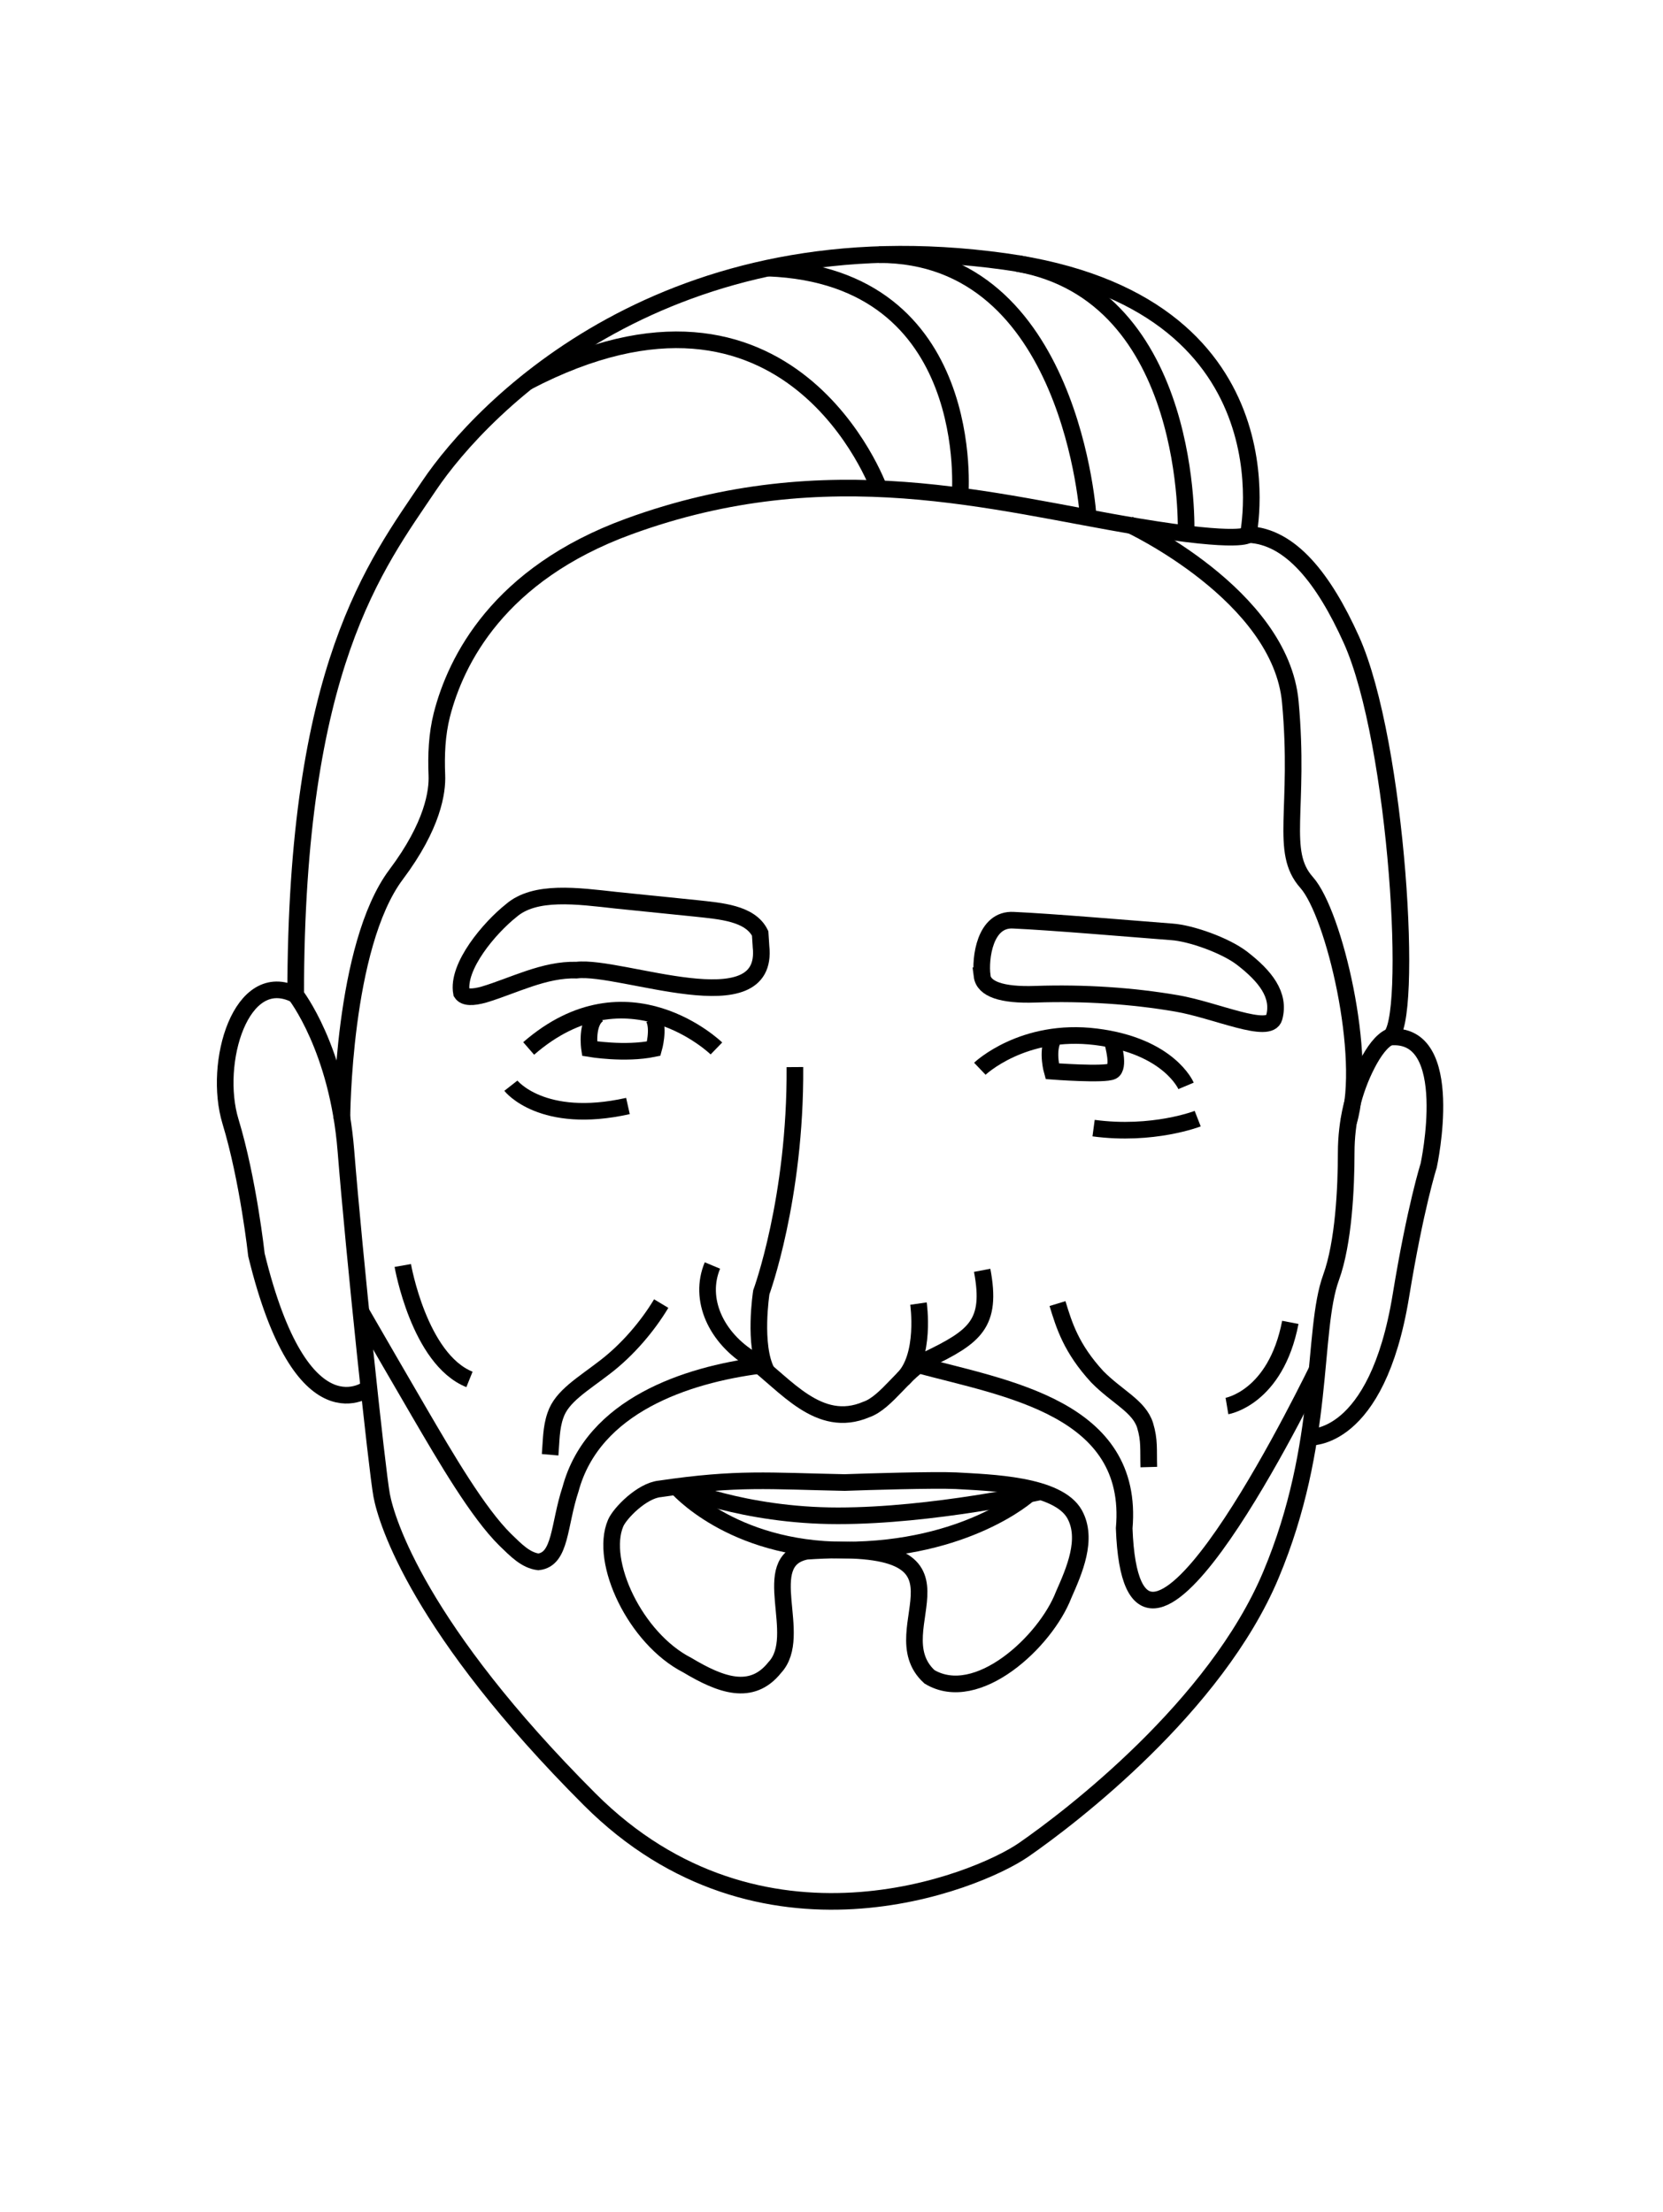 <?xml version="1.0" encoding="UTF-8"?>
<svg id="heads" xmlns="http://www.w3.org/2000/svg" viewBox="0 0 100 133">
  <defs>
    <style>
      .cls-1 {
        fill: none;
        stroke: #000;
        stroke-miterlimit: 10;
      }
    </style>
  </defs>
  <g id="Michał_Nowak" data-name="Michał Nowak">
    <path class="cls-1" d="M17.77,59.81s2.54,3.23,3.03,9.38,1.86,19.16,2.15,20.72,2.25,8.02,12.51,18.28,23.27,4.99,26.1,3.03,11.53-8.6,14.86-16.52,2.44-14.66,3.62-17.89c.76-2.09.91-5.42.91-7.5,0-1.85.42-3.7,1.27-5.34.39-.75.85-1.39,1.34-1.62,1.47-.68.49-17.69-2.3-23.89-1.65-3.66-3.66-6.22-6.2-6.32,0,0,2.93-13.98-14.66-16.42-20.23-2.81-31.38,8.7-34.6,13.49s-8.02,10.85-8.02,30.6Z"/>
    <path class="cls-1" d="M75.05,32.15s-.34.56-6.65-.49c-8.63-1.43-18.57-4.4-30.6,0-7.83,2.86-10.39,8.05-11.23,11.32-.3,1.19-.35,2.41-.3,3.63.04.98-.23,3.01-2.45,5.97-3.23,4.3-3.26,14.68-3.26,14.68"/>
    <path class="cls-1" d="M67.89,31.53s9.11,4.23,9.7,10.68-.68,8.99.98,10.85,3.69,10.5,2.53,14.37"/>
    <path class="cls-1" d="M71.32,32.08s.53-14.36-10.14-16.24"/>
    <path class="cls-1" d="M65.44,31.13s-.96-15.84-12.59-15.82"/>
    <path class="cls-1" d="M57.73,29.82s1.15-13.21-11.54-13.7"/>
    <path class="cls-1" d="M52.86,29.38s-5.3-14.71-21.17-6.41"/>
    <path class="cls-1" d="M78.72,86.41s4.07.36,5.52-8.51c.87-5.32,1.67-7.82,1.67-7.82,0,0,1.76-8.11-2.35-7.72"/>
    <path class="cls-1" d="M22.18,83.46s-4.02,3.23-6.76-8.01c0,0-.49-4.5-1.56-8.02s.63-9.28,3.91-7.62"/>
    <path class="cls-1" d="M42.84,76.09c-.85,2.03.21,4.35,2.39,5.67,1.99,1.47,4,4.21,6.86,2.99,1.24-.42,2.33-2.36,3.65-2.99,2.88-1.39,3.93-2.15,3.32-5.38"/>
    <path class="cls-1" d="M45.68,82.1c-4.4.57-10.01,2.41-11.37,7.43-.72,2.17-.57,4.23-1.94,4.38-.76-.1-1.33-.69-1.98-1.32-1.66-1.63-3.6-4.97-5.15-7.62-1.2-2.06-2.39-4.11-3.56-6.14"/>
    <path class="cls-1" d="M55.23,82.07c5.27,1.42,13.01,2.59,12.37,9.82.47,12.82,10.21-6.72,11.6-9.53"/>
    <path class="cls-1" d="M39.69,89.52c4.67-.69,6.55-.47,11.1-.38,1.37-.05,5.35-.17,6.69-.11,2.04.12,6.13.21,7.14,2.02.82,1.49-.02,3.39-.66,4.84-1.09,2.82-5.21,6.65-8.07,4.93-3.17-2.9,3.97-8.31-7.39-7.55-3,.58-.11,5.06-1.91,6.99-1.4,1.76-3.27,1.05-5.26-.14-3.13-1.6-5.3-6.22-4.31-8.54.25-.59,1.57-1.95,2.66-2.06Z"/>
    <path class="cls-1" d="M40.67,89.38s4,1.76,9.72,1.76,12.19-1.45,12.19-1.45"/>
    <path class="cls-1" d="M40.67,89.38s3.25,3.82,10.12,3.82c7.37,0,11.07-3.36,11.07-3.36"/>
    <path class="cls-1" d="M63.59,78.38c.4,1.31.82,2.69,2.39,4.4,1.2,1.22,2.52,1.77,2.88,2.93.27.9.19,1.42.22,2.5"/>
    <path class="cls-1" d="M39.76,78.38c-.83,1.38-2.02,2.77-3.34,3.79-1.38,1.07-2.64,1.78-3.02,2.93-.27.76-.25,1.56-.32,2.37"/>
    <path class="cls-1" d="M58.92,64.26s2.59-2.47,6.99-1.92,5.41,2.95,5.41,2.95"/>
    <path class="cls-1" d="M43.08,63.04s-5.33-5.18-11.29,0"/>
    <path class="cls-1" d="M30.72,65.28s1.86,2.38,7.04,1.22"/>
    <path class="cls-1" d="M72.02,67.26s-2.69,1.05-6.26.57"/>
    <path class="cls-1" d="M59.05,58.67c.1.8,1.19,1.18,3.21,1.11,2.91-.1,5.82.09,8.49.55,2.35.4,5.58,1.91,5.87.85.37-1.36-.54-2.49-1.94-3.57-1.01-.77-3.06-1.5-4.21-1.58-2.61-.2-7.25-.6-9.52-.7-1.74-.11-2.02,2.3-1.89,3.34Z"/>
    <path class="cls-1" d="M45.76,56.9c.53,4.8-8.41,1.11-11.09,1.43-1.94-.06-3.8.94-5.57,1.47-.65.18-1.16.2-1.35-.1-.3-1.6,1.72-3.94,2.98-4.94,1.43-1.25,3.98-.89,6.33-.63,1.57.16,3.26.33,4.81.49,1.46.16,3.24.28,3.84,1.5l.05.77Z"/>
    <path class="cls-1" d="M46.11,82.47c-.83-1.58-.33-4.77-.33-4.77,0,0,2.07-5.62,2.02-13.54"/>
    <path class="cls-1" d="M55.23,78.38s.46,3.18-.95,4.55"/>
    <path class="cls-1" d="M35.99,60.98c-.78.49-.54,2.07-.54,2.07,0,0,2.12.36,3.86,0,0,0,.34-1.19,0-1.83"/>
    <path class="cls-1" d="M66.88,62.56c.07.3.45,1.61,0,1.85s-3.61,0-3.61,0c0,0-.32-1.12.03-1.88"/>
    <path class="cls-1" d="M24.22,76.09s.98,5.63,4.01,6.85"/>
    <path class="cls-1" d="M73.78,84.54s2.93-.49,3.81-5.03"/>
  </g>
</svg>